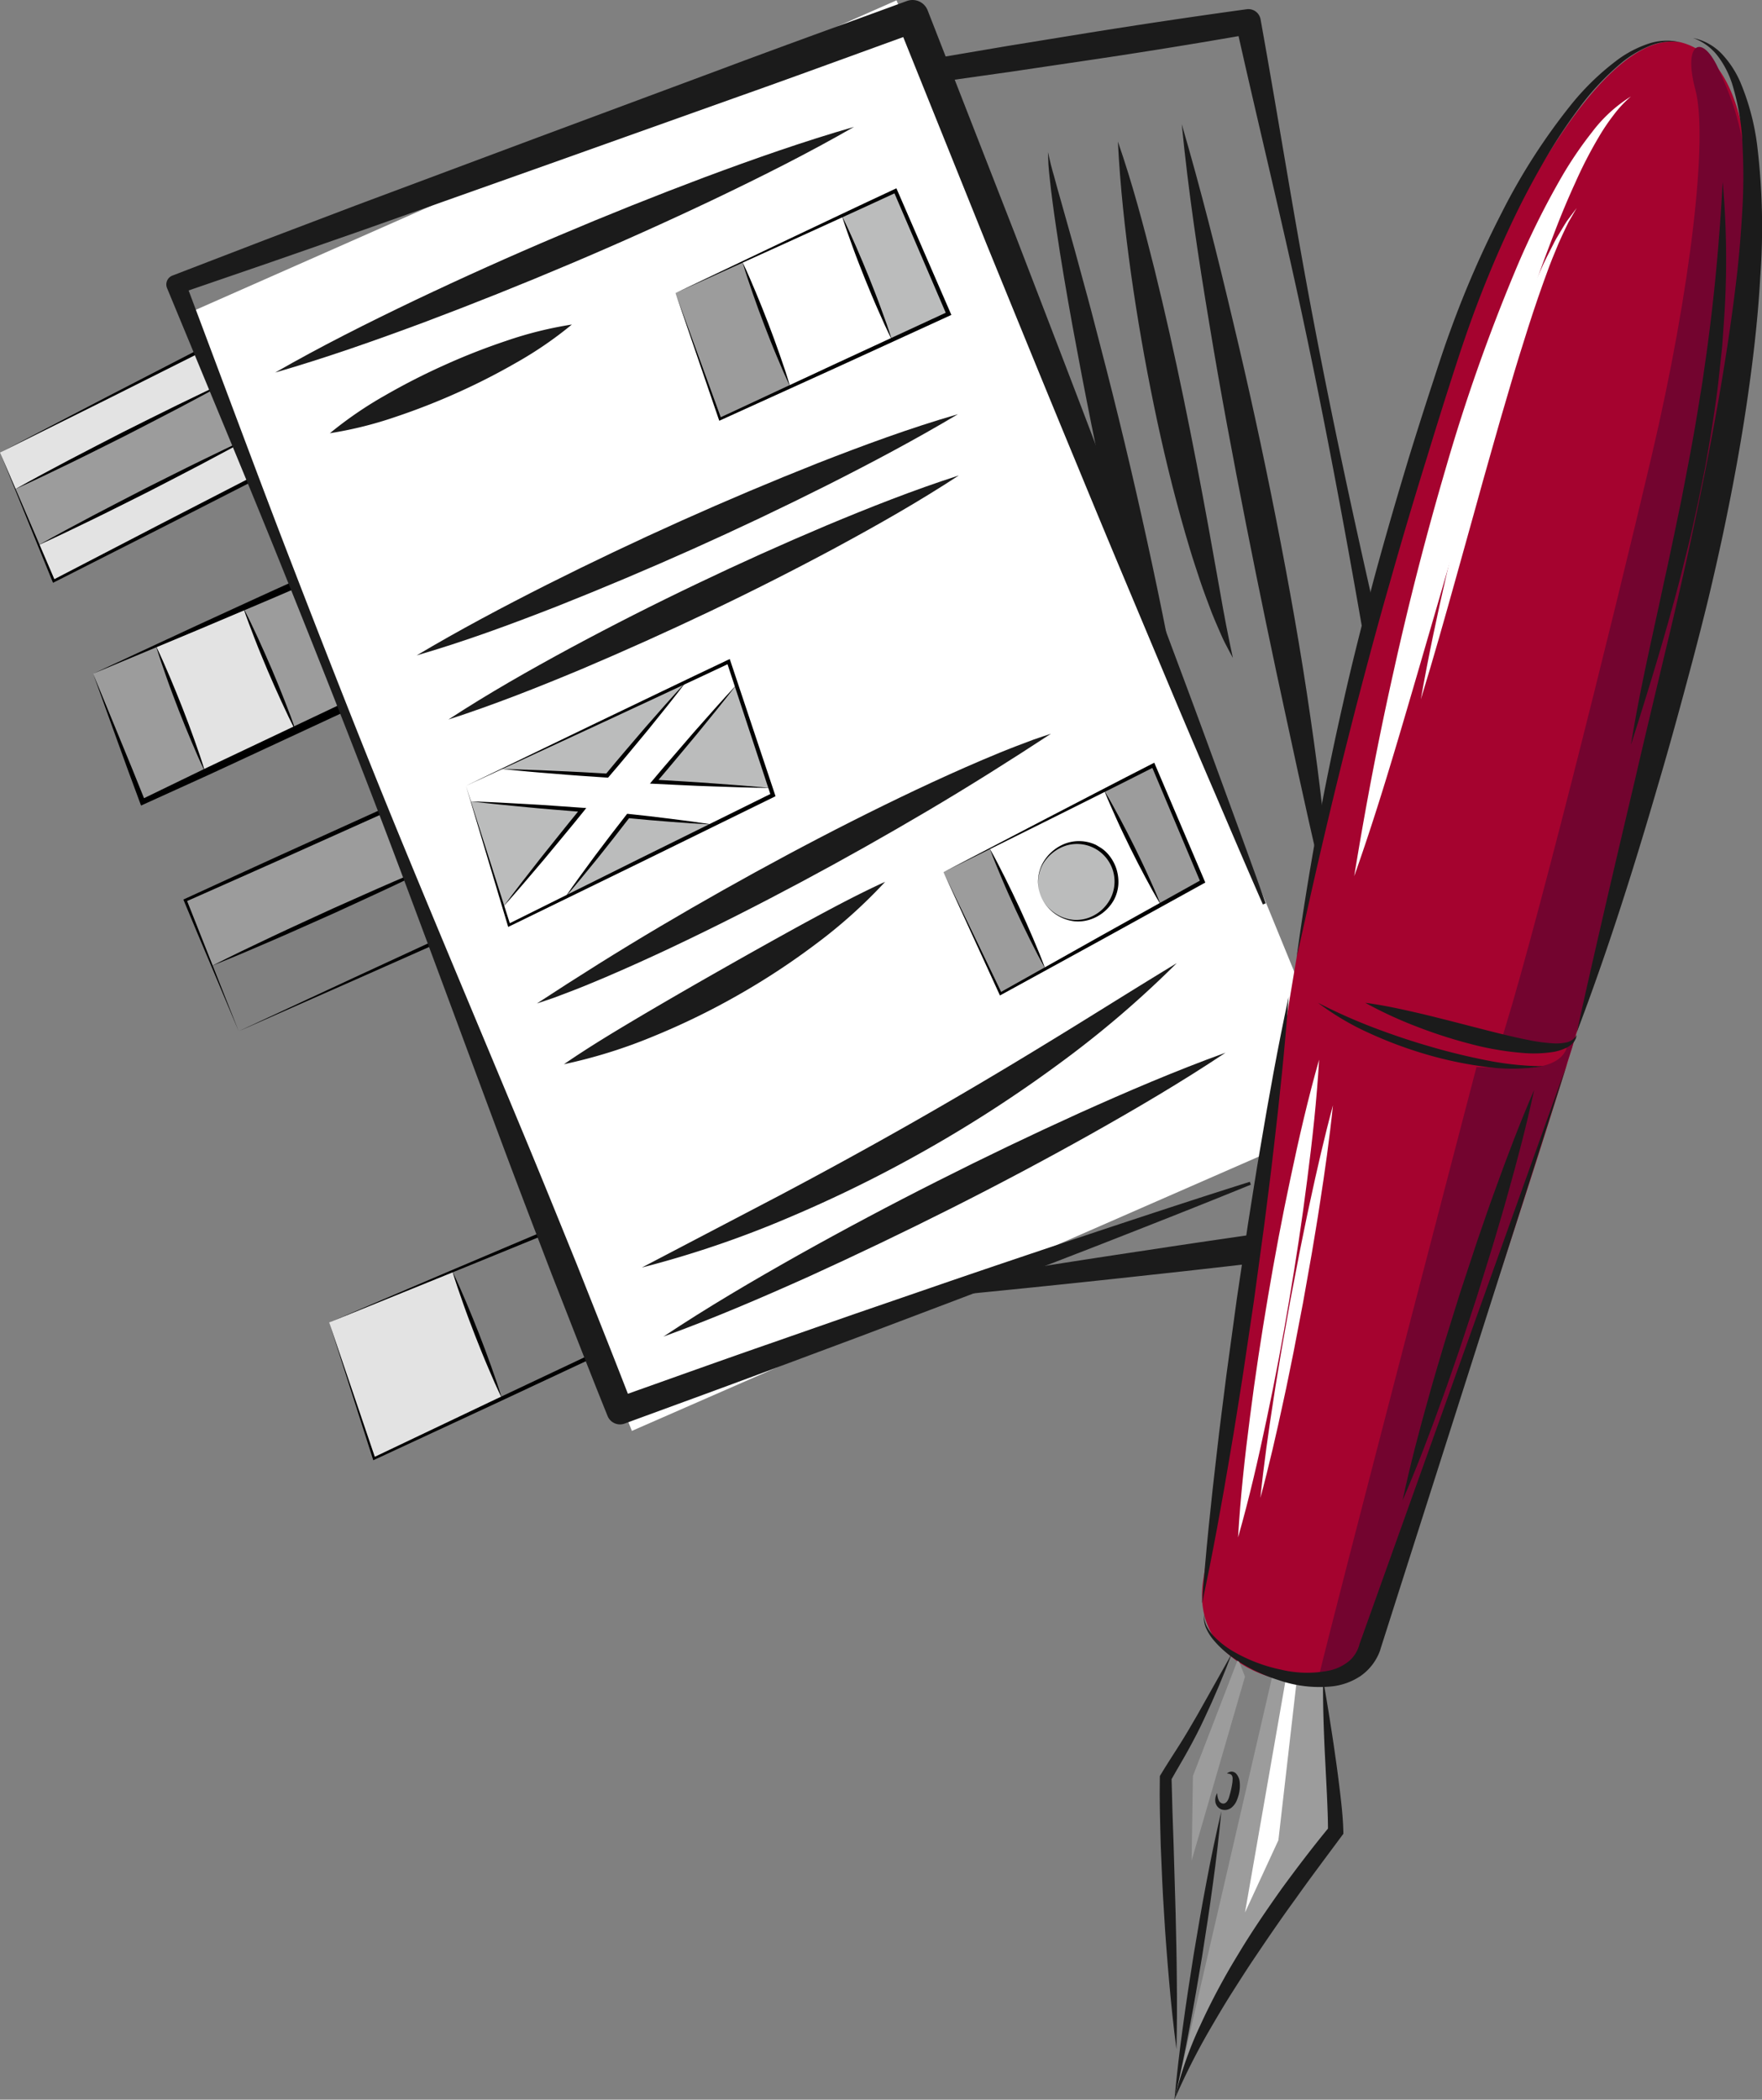 <svg xmlns="http://www.w3.org/2000/svg" width="409.076" height="487.377" viewBox="0 0 409.076 487.377">
  <rect x="0" y="0" width="409.076" height="487.377" fill="#808080" stroke="none"/>
  <title>Uebersetzung_re</title>
  <g>
    <g>
      <polygon points="99.575 183.47 43.009 208.976 49.216 224.183 105.683 198.641 99.575 183.47" fill="#9c9c9c" fill-rule="evenodd"/>
      <g>
        <path d="M112.248,213.652l-12.159-30.389-.215-.537-.527.239L71.09,195.775c-9.427,4.253-18.818,8.584-28.22,12.892l-.3.137.125.3c2.111,5.092,4.239,10.173,6.38,15.2l6.338,15.059-11.97-30.214c9.355-4.15,18.72-8.278,28.05-12.483l27.783-12.46,11.9,29.374c-9.2,4.174-18.362,8.454-27.578,12.7L55.414,239.368l28.2-12.45c9.438-4.2,18.929-8.367,28.385-12.645l.422-.19Z"/>
        <path d="M49.216,224.183c2.3-1.178,4.632-2.292,6.947-3.44l6.994-3.333c4.668-2.212,9.377-4.333,14.064-6.5,4.723-2.089,9.427-4.221,14.169-6.269l7.122-3.052c2.391-.98,4.766-2,7.171-2.944-2.3,1.179-4.632,2.292-6.946,3.441l-6.995,3.334c-4.669,2.209-9.376,4.333-14.064,6.5-4.725,2.086-9.427,4.222-14.17,6.267l-7.122,3.052C54,222.218,51.62,223.233,49.216,224.183Z"/>
      </g>
      <polygon points="21.619 156.378 33.105 186.133 47.665 179.301 36.213 149.942 21.619 156.378" fill="#9c9c9c" fill-rule="evenodd"/>
      <polygon points="70.486 134.829 82.42 162.992 68.791 169.976 56.455 141.016 70.486 134.829" fill="#9c9c9c" fill-rule="evenodd"/>
      <polygon points="36.213 149.942 47.665 179.301 68.791 169.976 56.455 141.016 36.213 149.942" fill="#e3e3e3" fill-rule="evenodd"/>
      <g>
        <path d="M83.338,162.6,71.282,134.492l-.347-.81-.8.355c-8.229,3.659-16.365,7.464-24.487,11.172l-24.03,11.169L46.455,146c7.9-3.359,15.773-6.632,23.569-10.03L81.134,162.5,57.385,173.758c-4.1,1.957-8.214,3.868-12.292,5.863l-11.657,5.653L30.75,178.6l-3.013-7.337-6.118-14.882,5.368,14.873,2.729,7.54,2.8,7.568.231.625.622-.282,12.4-5.627c4.141-1.862,8.242-3.808,12.365-5.708l24.7-11.473.874-.406Z"/>
        <path d="M36.213,149.942c1.146,2.372,2.191,4.783,3.22,7.2s2.005,4.855,2.971,7.3c.944,2.451,1.886,4.9,2.756,7.382l1.3,3.72c.4,1.253.831,2.494,1.2,3.759-.583-1.182-1.106-2.388-1.66-3.581L44.444,172.1c-1.039-2.414-2.006-4.855-2.971-7.3-.942-2.451-1.885-4.9-2.754-7.382S36.975,152.464,36.213,149.942Z"/>
        <path d="M56.455,141.016c1.218,2.333,2.335,4.708,3.436,7.09s2.152,4.786,3.192,7.194c1.018,2.418,2.033,4.837,2.978,7.286l1.414,3.674c.437,1.239.907,2.465,1.316,3.716-.618-1.162-1.177-2.35-1.767-3.524l-1.671-3.565c-1.111-2.378-2.151-4.786-3.19-7.195-1.016-2.418-2.032-4.837-2.976-7.286S57.293,143.51,56.455,141.016Z"/>
      </g>
      <polygon points="76.42 306.963 105.015 295.074 116.523 324.599 86.841 338.555 76.42 306.963" fill="#e3e3e3" fill-rule="evenodd"/>
      <g>
        <path d="M144.152,311.647l-10.979-28.269-.163-.418-.413.172c-9.44,3.925-18.824,7.948-28.205,11.91L76.42,306.963l28.373-11.506c9.261-3.791,18.519-7.523,27.725-11.348l10.542,27.465-27.983,13.218-28.066,13.36L76.42,306.963l10.145,31.683.1.311.3-.139,28.488-13.228L143.9,312.276l.42-.2Z"/>
        <path d="M105.015,295.074c1.151,2.385,2.2,4.81,3.234,7.242s2.015,4.883,2.986,7.339c.948,2.464,1.895,4.93,2.77,7.423l1.308,3.741c.4,1.261.837,2.509,1.21,3.78-.585-1.189-1.11-2.4-1.666-3.6l-1.569-3.64c-1.044-2.427-2.015-4.883-2.984-7.339-.948-2.465-1.895-4.93-2.769-7.424S105.782,297.609,105.015,295.074Z"/>
      </g>
      <polygon points="12.466 134.86 62.81 109.039 59.4 100.888 8.978 126.519 12.466 134.86" fill="#e3e3e3" fill-rule="evenodd"/>
      <polygon points="0 105.044 50.406 79.388 53.989 87.953 3.551 113.537 0 105.044" fill="#e3e3e3" fill-rule="evenodd"/>
      <polygon points="3.551 113.537 53.989 87.953 59.4 100.888 8.978 126.519 3.551 113.537" fill="#9c9c9c" fill-rule="evenodd"/>
      <g>
        <polygon points="63.268 108.847 50.805 79.221 50.623 78.788 50.209 79.002 24.992 92.028 0 105.044 25.414 92.403 50.184 79.983 62.177 108.807 37.438 121.558 12.617 134.439 0 105.044 12.185 134.978 12.309 135.281 12.605 135.131 37.839 122.341 63.037 109.48 63.446 109.271 63.268 108.847"/>
        <path d="M3.551,113.537c4.11-2.316,8.269-4.534,12.436-6.737s8.373-4.331,12.557-6.5c4.221-2.1,8.422-4.233,12.662-6.294l6.367-3.074c2.14-.992,4.263-2.014,6.416-2.979-2.05,1.167-4.13,2.276-6.194,3.416l-6.241,3.323c-4.168,2.2-8.373,4.331-12.558,6.5-4.222,2.095-8.422,4.234-12.662,6.292S7.848,111.589,3.551,113.537Z"/>
        <path d="M8.978,126.519c4.109-2.32,8.267-4.542,12.432-6.749s8.37-4.339,12.553-6.512c4.22-2.1,8.42-4.24,12.658-6.3l6.366-3.08c2.138-.994,4.261-2.018,6.413-2.985-2.049,1.169-4.128,2.28-6.191,3.422l-6.24,3.328c-4.165,2.207-8.369,4.34-12.553,6.51-4.221,2.1-8.419,4.242-12.659,6.3S13.274,124.567,8.978,126.519Z"/>
      </g>
    </g>
    <g>
      <path d="M349.458,282.028l-3.518-17.354-3.637-17.33L334.957,212.7c-2.459-11.547-4.94-23.089-7.531-34.609l-7.858-34.543c-5.261-23.025-10.25-46.1-14.654-69.3-4.425-23.192-8.064-46.544-12.26-69.782a2.864,2.864,0,0,0-3.2-2.324l-.108.015Q270.8,4.708,252.323,7.681l-18.472,3L215.4,13.812c-6.153,1.03-12.294,2.134-18.436,3.234l-9.214,1.647-9.2,1.716c-12.271,2.283-24.527,4.664-36.747,7.272l.108.7c12.436-1.224,24.837-2.675,37.222-4.224L188.417,23l9.279-1.227c6.186-.816,12.373-1.628,18.548-2.514l18.532-2.619,18.513-2.746q17.165-2.543,34.263-5.509c4.965,22.119,10.39,44.146,15.1,66.318,4.922,23.093,9.26,46.3,13.326,69.568l6.132,34.891c2.072,11.625,4.255,23.227,6.459,34.825l6.644,34.788,3.358,17.387,2.681,13.389q-7.848,1.019-15.685,2.118l-19.689,2.721c-13.115,1.908-26.236,3.76-39.337,5.77q-19.66,2.942-39.29,6.123l-9.815,1.595-9.8,1.664c-6.537,1.108-13.075,2.2-19.6,3.4l.091.7c6.614-.515,13.216-1.129,19.819-1.73l9.9-.9,9.9-.97q19.79-1.956,39.549-4.134c13.179-1.409,26.338-2.976,39.5-4.487l19.731-2.408c6.578-.791,13.154-1.6,19.72-2.486l.032,0c.078-.011.157-.024.235-.04A3.777,3.777,0,0,0,349.458,282.028Z" fill="#1b1b1b"/>
      <path d="M274.362,28.825C278.769,43.914,282.6,59.1,286.2,74.34q5.469,22.845,10.015,45.9c3.034,15.367,5.8,30.8,8.032,46.324,2.274,15.515,4.123,31.119,4.9,46.824-3.69-15.281-7.045-30.551-10.332-45.843q-5-22.92-9.538-45.932c-3.021-15.346-5.925-30.725-8.467-46.182C278.224,59.98,275.893,44.472,274.362,28.825Z" fill="#1b1b1b"/>
      <path d="M259.537,32.865c3.391,9.779,6.016,19.709,8.5,29.65,2.456,9.948,4.682,19.933,6.749,29.943s3.991,20.041,5.817,30.09l2.7,15.084c.87,5.053,1.829,10.037,2.933,15.1-.628-1.126-1.207-2.281-1.816-3.435s-1.071-2.356-1.608-3.539c-.52-1.186-1.033-2.383-1.506-3.586l-1.359-3.63c-.911-2.426-1.711-4.874-2.506-7.327-.812-2.452-1.543-4.919-2.259-7.391-2.855-9.892-5.264-19.885-7.33-29.936s-3.825-20.16-5.264-30.322C261.179,53.4,260.049,43.194,259.537,32.865Z" fill="#1b1b1b"/>
      <path d="M243.3,35.3l.658,2.842c.216.936.518,1.872.773,2.807.514,1.873,1,3.743,1.558,5.609l3.156,11.212,3.06,11.234c1.032,3.743,1.961,7.508,2.955,11.261q5.888,22.528,10.855,45.287c3.319,15.168,6.384,30.4,8.88,45.757.631,3.836,1.285,7.669,1.8,11.53s1.1,7.705,1.53,11.582.884,7.742,1.111,11.648l.2,2.919c.069.971.142,1.942.136,2.926,0,1.961.035,3.911.01,5.852-.387-1.92-.716-3.833-1.074-5.734-.309-1.9-.816-3.794-1.213-5.687-.448-1.889-.784-3.786-1.245-5.672l-1.348-5.657c-.832-3.777-1.751-7.545-2.663-11.311-.467-1.881-.88-3.771-1.314-5.658l-1.349-5.654Q264.4,149.783,259.4,127.069c-3.3-15.151-6.486-30.333-9.314-45.6q-2.18-11.44-4.023-22.96c-.588-3.843-1.185-7.69-1.689-11.553-.266-1.925-.479-3.871-.694-5.808-.087-.974-.219-1.931-.269-2.916S243.33,36.268,243.3,35.3Z" fill="#1b1b1b"/>
      <path d="M227.112,38.741A76.674,76.674,0,0,1,230.965,49.6c1.113,3.672,2.1,7.372,3.117,11.066,1.934,7.408,3.783,14.833,5.47,22.29,3.453,14.9,6.477,29.875,9.271,44.893,2.778,15.02,5.311,30.085,7.481,45.212,2.21,15.121,4.151,30.289,5.37,45.581-4.12-14.776-7.576-29.667-10.8-44.6-3.271-14.922-6.22-29.9-9-44.908C239.1,114.123,236.493,99.085,234.15,84c-1.22-7.534-2.32-15.09-3.454-22.64l-1.635-11.34c-.263-1.892-.555-3.778-.854-5.663A44.943,44.943,0,0,0,227.112,38.741Z" fill="#1b1b1b"/>
    </g>
    <g>
      <polygon points="43.034 72.984 146.703 332.142 314.137 258.903 208.145 0.077 43.034 72.984" fill="#fff"/>
      <path d="M84.635,53.281l42.873-15.207,42.851-15.268c13.147-4.641,26.233-9.453,39.34-14.2l19.314,47.985c6.984,17.1,13.944,34.205,21.022,51.265q5.271,12.81,10.624,25.587l10.717,25.551q5.361,12.774,10.848,25.5c3.632,8.493,7.259,16.988,10.971,25.45l.658-.261c-3.1-8.706-6.275-17.379-9.449-26.053s-6.339-17.354-9.572-26l-9.7-25.953q-4.857-12.975-9.8-25.916c-6.534-17.276-13.188-34.5-19.816-51.743L215.367,2.4A3.771,3.771,0,0,0,210.56.231l-.01,0c-14.235,5.221-28.507,10.344-42.7,15.672l-42.636,15.86L82.6,47.686,61.335,55.767,40.106,63.939l-.084.032-.041.017a2.206,2.206,0,0,0-1.2,2.882L52.223,99.334c4.473,10.823,8.946,21.647,13.308,32.514,8.741,21.728,17.367,43.5,25.636,65.416s16.341,43.906,24.527,65.853c4.081,10.978,8.276,21.911,12.463,32.848,4.281,10.9,8.5,21.821,12.886,32.681l.018.045a3.11,3.11,0,0,0,3.958,1.751c12.168-4.477,24.359-8.886,36.5-13.45l18.221-6.8,18.19-6.885c12.131-4.576,24.222-9.265,36.314-13.953,12.078-4.722,24.151-9.462,36.164-14.365l-.24-.666c-12.375,3.9-24.69,7.97-37,12.054-12.3,4.118-24.594,8.236-36.851,12.466l-18.392,6.325-18.361,6.412c-11.289,3.909-22.531,7.948-33.789,11.945-3.869-9.977-7.85-19.911-11.788-29.861-4.4-10.851-8.8-21.7-13.308-32.515-8.994-21.628-18.094-43.215-27.014-64.872s-17.466-43.462-25.9-65.309c-4.228-10.92-8.346-21.884-12.463-32.848l-11.511-30.7,19.371-6.656Z" fill="#1b1b1b"/>
      <path d="M63.877,86.48c10.626-6.1,21.529-11.554,32.515-16.81q16.494-7.845,33.3-14.961,16.8-7.137,33.893-13.562c11.412-4.251,22.91-8.3,34.685-11.695-10.623,6.11-21.525,11.564-32.511,16.818q-16.5,7.845-33.3,14.952-16.8,7.124-33.9,13.553C87.145,79.024,75.649,83.077,63.877,86.48Z" fill="#1b1b1b"/>
      <path d="M76.587,100.562A89.9,89.9,0,0,1,89.5,91.725a154.041,154.041,0,0,1,13.732-7A151.523,151.523,0,0,1,117.584,79.1a89.032,89.032,0,0,1,15.185-3.769,88.848,88.848,0,0,1-12.9,8.846,151.271,151.271,0,0,1-13.736,7,154.158,154.158,0,0,1-14.359,5.61A89.961,89.961,0,0,1,76.587,100.562Z" fill="#1b1b1b"/>
      <path d="M96.728,152.134c9.932-5.906,20.077-11.277,30.321-16.452q15.376-7.731,31.067-14.772t31.7-13.389c10.692-4.179,21.481-8.17,32.589-11.38-9.929,5.914-20.072,11.287-30.317,16.46q-15.376,7.731-31.071,14.763t-31.7,13.381C118.62,144.922,107.832,148.915,96.728,152.134Z" fill="#1b1b1b"/>
      <path d="M104.1,167.021c9.243-6.044,18.791-11.452,28.431-16.667q14.477-7.787,29.3-14.856,14.81-7.091,29.953-13.485c10.11-4.23,20.315-8.264,30.827-11.655-9.24,6.052-18.786,11.462-28.427,16.676q-14.478,7.785-29.3,14.847t-29.957,13.476C124.809,159.585,114.606,163.622,104.1,167.021Z" fill="#1b1b1b"/>
      <path d="M124.652,232.927c9.464-6.193,18.965-12.173,28.644-17.894s19.456-11.23,29.357-16.531,19.922-10.388,30.092-15.2c5.089-2.4,10.217-4.726,15.405-6.937,2.608-1.083,5.195-2.194,7.846-3.192l3.966-1.5c1.348-.452,2.679-.929,4.03-1.353-9.46,6.2-18.96,12.183-28.639,17.9s-19.456,11.23-29.362,16.522-19.926,10.38-30.1,15.191c-5.09,2.4-10.218,4.725-15.4,6.937-2.607,1.085-5.194,2.2-7.845,3.195l-3.964,1.507C127.333,232.025,126,232.5,124.652,232.927Z" fill="#1b1b1b"/>
      <path d="M130.924,247.033c6.019-4.148,12.167-7.807,18.3-11.449q9.216-5.424,18.464-10.662,9.252-5.263,18.609-10.4c6.269-3.4,12.562-6.806,19.214-9.844a117.415,117.415,0,0,1-16.192,14.518,167.045,167.045,0,0,1-18.137,11.883,168.65,168.65,0,0,1-19.5,9.48A118.254,118.254,0,0,1,130.924,247.033Z" fill="#1b1b1b"/>
      <path d="M149.024,294.22,180.781,277.6q15.771-8.334,31.23-17.117,15.461-8.808,30.663-18.113c10.164-6.182,20.223-12.565,30.519-18.8a236.285,236.285,0,0,1-27.412,23.419,304.935,304.935,0,0,1-30.27,19.646,306.833,306.833,0,0,1-32.356,15.979A237.538,237.538,0,0,1,149.024,294.22Z" fill="#1b1b1b"/>
      <path d="M154.023,310.255c10.215-6.8,20.747-12.971,31.377-18.952q15.961-8.933,32.282-17.159,16.31-8.247,32.967-15.8c11.121-5.006,22.341-9.818,33.881-13.994-10.211,6.809-20.742,12.982-31.372,18.961q-15.963,8.933-32.287,17.151t-32.971,15.8C176.777,301.258,165.559,306.072,154.023,310.255Z" fill="#1b1b1b"/>
      <polygon points="156.838 68.025 172.369 60.807 183.456 89.765 167.164 97.261 156.838 68.025" fill="#9c9c9c" fill-rule="evenodd"/>
      <path d="M195.451,50.079,207.892,44.3l12.33,28.551s-9.613,4.2-13.132,6.1Z" fill="#bbbcbc" fill-rule="evenodd"/>
      <g>
        <path d="M220.68,72.65,208.294,44.123l-.179-.412-.407.189c-8.557,3.977-17.055,8.048-25.551,12.06L156.838,68.025l25.736-11.664c8.384-3.834,16.766-7.613,25.093-11.479l11.9,27.717L193.508,84.654l-26.177,12.2L156.838,68.025,166.884,97.36l.105.305.3-.135,26.59-12.075L220.43,73.3l.444-.2Z"/>
        <path d="M172.369,60.807c1.116,2.339,2.131,4.718,3.129,7.1s1.945,4.789,2.881,7.2c.913,2.417,1.825,4.835,2.664,7.281l1.256,3.669c.384,1.237.8,2.461,1.157,3.708-.568-1.166-1.075-2.356-1.615-3.532l-1.516-3.57c-1.009-2.381-1.945-4.79-2.879-7.2-.912-2.417-1.824-4.835-2.663-7.281S173.1,63.293,172.369,60.807Z"/>
        <path d="M195.451,50.079c1.161,2.329,2.22,4.7,3.264,7.075s2.037,4.773,3.019,7.174c.959,2.41,1.917,4.821,2.8,7.261l1.325,3.661c.408,1.234.848,2.455,1.228,3.7-.59-1.161-1.12-2.346-1.682-3.517l-1.585-3.557c-1.054-2.372-2.036-4.773-3.016-7.175-.959-2.411-1.917-4.822-2.8-7.262S196.229,52.562,195.451,50.079Z"/>
      </g>
      <polygon points="140.963 180.034 116.442 178.502 159.313 158.238 140.963 180.034" fill="#bbbcbc" fill-rule="evenodd"/>
      <polygon points="151.885 181.457 170.959 158.99 178.897 182.914 151.885 181.457" fill="#bbbcbc" fill-rule="evenodd"/>
      <polygon points="145.821 189.411 165.549 191.405 131.164 208.33 145.821 189.411" fill="#bbbcbc" fill-rule="evenodd"/>
      <polygon points="135.155 187.982 116.853 210.456 109.299 186.014 135.155 187.982" fill="#bbbcbc" fill-rule="evenodd"/>
      <g>
        <path d="M179.916,184.409l-10.337-30.965-.156-.468-.445.21c-10.21,4.826-20.36,9.746-30.511,14.606l-30.283,14.613,30.7-14.21c10.026-4.678,20.052-9.3,30.022-14.009l9.935,30.125-30.225,14.937L118.354,214.3l-10.17-31.89,9.7,32.41.1.34.323-.157L149,200.043l30.66-15.032.39-.191Z"/>
        <path d="M135.192,187.5c-4.313-.282-8.62-.642-12.938-.859-4.314-.256-8.631-.482-12.955-.626,4.295.512,8.6.942,12.9,1.342,3.994.408,8,.695,12,1.033-1.343,1.626-2.657,3.275-3.98,4.917l-4.53,5.655c-2.979,3.8-5.959,7.607-8.835,11.495,3.225-3.6,6.346-7.292,9.468-10.98l4.621-5.581c1.534-1.865,3.088-3.715,4.588-5.608l.578-.728Z"/>
        <path d="M149.812,168.861l-4.629,5.414c-1.5,1.737-2.962,3.512-4.428,5.28l-5.895-.333c-2.044-.12-4.091-.189-6.136-.286s-4.091-.2-6.139-.253l-6.143-.181,6.118.585c2.039.2,4.081.34,6.122.512s4.081.345,6.124.48l6.128.42.232.016.154-.181c1.542-1.805,3.094-3.6,4.6-5.44l4.546-5.484c2.99-3.69,5.974-7.385,8.849-11.172C156.071,161.716,152.938,165.286,149.812,168.861Z"/>
        <path d="M165.411,181.83c-4.174-.327-8.353-.539-12.53-.8,1.392-1.617,2.759-3.255,4.13-4.89l4.724-5.654c3.108-3.805,6.218-7.608,9.224-11.5-3.352,3.6-6.6,7.284-9.85,10.968l-4.812,5.58c-1.6,1.862-3.213,3.715-4.779,5.607l-.621.751.963.043c4.5.2,9,.469,13.512.6,4.506.171,9.013.312,13.525.372C174.405,182.489,169.909,182.144,165.411,181.83Z"/>
        <path d="M165.549,191.405c-3.27-.5-6.548-.942-9.829-1.342q-4.918-.631-9.85-1.137l-.266-.027-.168.214c-2.467,3.134-4.879,6.311-7.276,9.5-2.364,3.214-4.738,6.421-7,9.717,2.628-3.01,5.14-6.109,7.661-9.2,2.434-3.047,4.851-6.108,7.218-9.207q4.8.468,9.607.833C158.945,191.018,162.244,191.246,165.549,191.405Z"/>
      </g>
      <g>
        <path d="M241.454,207.461A9.106,9.106,0,1,0,255.57,197.33C248.62,192.112,238.738,199.218,241.454,207.461Z" fill="#bbbcbc" fill-rule="evenodd"/>
        <path d="M241.454,207.461a9.132,9.132,0,0,0,1.787,3.044,9.76,9.76,0,0,0,2.808,2.126,9,9,0,0,0,3.373.9,8.605,8.605,0,0,0,3.41-.529,9.245,9.245,0,0,0,5-4.465A8.72,8.72,0,0,0,247.435,196.3a9.736,9.736,0,0,0-5.324,4.3A8.673,8.673,0,0,0,241.454,207.461Zm0,0a9.072,9.072,0,0,1,.534-6.926,10.146,10.146,0,0,1,5.281-4.708,9.265,9.265,0,0,1,7.189.3c.524.33,1.079.617,1.577.993a8.371,8.371,0,0,1,1.352,1.295,9.972,9.972,0,0,1,1.8,3.258,10.1,10.1,0,0,1,.451,3.693,8.953,8.953,0,0,1-1.047,3.569,9.845,9.845,0,0,1-5.593,4.538,9.038,9.038,0,0,1-3.6.37,9.676,9.676,0,0,1-7.942-6.381Z"/>
      </g>
      <polygon points="219.052 202.445 232.293 230.656 242.693 224.887 229.79 196.979 219.052 202.445" fill="#9c9c9c" fill-rule="evenodd"/>
      <polygon points="267.763 177.649 279.195 204.638 269.488 210.023 256.348 183.46 267.763 177.649" fill="#9c9c9c" fill-rule="evenodd"/>
      <g>
        <path d="M219.052,202.445l13.512,28.083-.416-.134,23.383-13.131,23.423-13.06-.217.629L267.359,177.82l.6.22c-8.07,4.108-16.2,8.124-24.335,12.2Zm0,0,24.136-12.588c8.1-4.192,16.209-8.441,24.376-12.6l.418-.213.184.432,11.488,26.966.175.413-.392.217-23.48,12.957-23.519,12.886-.284.156-.132-.29Z"/>
        <path d="M229.79,196.979c1.262,2.239,2.425,4.524,3.573,6.816s2.245,4.608,3.332,6.928c1.065,2.33,2.128,4.662,3.121,7.025L241.3,221.3c.462,1.2.955,2.381,1.39,3.592-.641-1.116-1.222-2.258-1.835-3.386l-1.74-3.43c-1.157-2.288-2.245-4.608-3.33-6.929-1.064-2.331-2.128-4.662-3.12-7.026S230.678,199.391,229.79,196.979Z"/>
        <path d="M256.348,183.46c1.28,2.122,2.461,4.293,3.628,6.471s2.283,4.381,3.39,6.589c1.085,2.219,2.168,4.438,3.182,6.692l1.517,3.382c.473,1.144.977,2.272,1.423,3.429-.649-1.056-1.24-2.141-1.862-3.211l-1.768-3.259c-1.176-2.174-2.283-4.381-3.388-6.59-1.084-2.219-2.167-4.439-3.18-6.693S257.258,185.765,256.348,183.46Z"/>
      </g>
    </g>
  </g>
  <g>
    <path d="M296.27,385.232,272.663,487.377c7.972-22.781,22.683-42.486,37.432-62.3l-3.331-40.152-10.494.3" fill="#9c9c9c"/>
    <path d="M390.106,9.8c24.7,5.956,16.905,71.611,6.287,115.462s-17.5,72.64-31.45,118.043S328.07,356.194,318.387,384.65c-3.877,11.394-43.264,7.731-39-18.146,5.354-32.492,13.341-96.553,22.6-149.8A916.871,916.871,0,0,1,330.955,97.736c7.483-23.647,36.616-91.9,59.151-87.932" fill="#a5032f"/>
    <path d="M399.212,16.531c-3.86-9.054-8.622-6.884-5.617,4.231s-1.038,46.312-10.132,85.047-28.569,116.888-35.5,137.428c6.737.468,12.445.687,15.8,0-2.284,6.489-14.816,4.491-20.972,4.459,0,0-33.4,127.771-36.78,142.153,6.865-1.5,9.491-.019,18.038-25.3s40.9-121.245,40.9-121.245,31.649-114.364,38.726-159.361S401.817,22.64,399.212,16.531Z" fill="#73042f" fill-rule="evenodd"/>
    <path d="M399.955,42.248a204.147,204.147,0,0,1,.217,33.305l-.288,4.163c-.094,1.389-.285,2.766-.422,4.15-.315,2.763-.562,5.537-.965,8.288-.73,5.516-1.669,11-2.643,16.47l-1.659,8.169c-.606,2.71-1.166,5.431-1.81,8.131-1.327,5.391-2.635,10.783-4.145,16.119-2.933,10.7-6.216,21.262-9.583,31.834,1.749-10.966,4.2-21.784,6.552-32.581.585-2.7,1.147-5.406,1.763-8.1l1.716-8.1,1.679-8.1,1.558-8.117q1.563-8.115,2.835-16.275c.491-2.711.828-5.442,1.232-8.166s.743-5.455,1.085-8.188C398.423,64.319,399.341,53.331,399.955,42.248Z" fill="#1b1b1b"/>
    <path d="M356.171,253.022c-1.757,8.191-3.89,16.262-6.155,24.29-1.1,4.026-2.33,8.008-3.5,12.01L342.8,301.263l-3.918,11.876c-1.378,3.935-2.685,7.894-4.134,11.806-2.825,7.849-5.784,15.655-9.122,23.339,1.752-8.193,3.883-16.264,6.149-24.292,1.1-4.026,2.334-8.006,3.5-12.009L339,300.043l3.923-11.874c1.376-3.936,2.687-7.893,4.136-11.806C349.881,268.514,352.838,260.708,356.171,253.022Z" fill="#1b1b1b"/>
    <polyline points="289.042 389.182 276.653 431.89 276.962 412.227 287.435 385.099 289.042 389.182" fill="#9c9c9c"/>
    <polygon points="298.443 390.161 289.042 443.943 296.8 427.149 301.043 390.161 298.443 390.161" fill="#fff"/>
    <path d="M311.877,425.082c-.079-3.073-.4-6-.751-8.951s-.723-5.868-1.157-8.788c-.4-2.923-.866-5.838-1.324-8.753s-.954-5.827-1.473-8.741c-.029,2.959.008,5.917.093,8.87s.2,5.9.349,8.848l.444,8.819c.113,2.711.249,5.438.251,8.07-3.746,4.559-7.323,9.268-10.813,14.043-3.534,4.992-7,10.044-10.142,15.31a154.232,154.232,0,0,0-8.655,16.228,87.162,87.162,0,0,0-6.036,17.34,156.783,156.783,0,0,1,8.189-16.237c1.522-2.612,3.052-5.215,4.653-7.777,1.617-2.552,3.234-5.1,4.9-7.623,3.369-5.017,6.761-10.023,10.331-14.911,3.5-4.942,7.15-9.769,10.762-14.65l.392-.53Z" fill="#1b1b1b"/>
    <path d="M277.992,398.053c-1.363,2.351-2.72,4.692-4.167,6.975s-2.95,4.566-4.37,6.934l-.174.29-.008.389c-.1,5.293.072,10.555.211,15.818.219,5.259.421,10.517.773,15.767.154,2.626.325,5.251.535,7.873s.4,5.247.644,7.867c.459,5.242,1,10.48,1.7,15.707.13-5.272.141-10.535.084-15.8-.009-2.63-.06-5.258-.107-7.887s-.1-5.255-.174-7.882l-.463-15.751c-.208-5.13-.342-10.264-.475-15.372,1.248-2.243,2.6-4.45,3.859-6.753,1.33-2.409,2.6-4.85,3.75-7.335,2.344-4.951,4.454-9.992,6.4-15.1Z" fill="#1b1b1b"/>
    <path d="M284.849,411.683a1.761,1.761,0,0,1,.931-.448,1.468,1.468,0,0,1,1.165.417,3.4,3.4,0,0,1,.877,2.059,8.474,8.474,0,0,1-.574,3.916A4.315,4.315,0,0,1,286,419.516a2.473,2.473,0,0,1-2.485.469,2.241,2.241,0,0,1-1.365-1.864,3.091,3.091,0,0,1,.454-1.918,3.969,3.969,0,0,0,.355,1.7,1.241,1.241,0,0,0,.967.744c.674.035,1.2-.612,1.47-1.657a21.446,21.446,0,0,0,.726-3.248C286.2,412.679,286.39,411.7,284.849,411.683Z" fill="#1b1b1b"/>
    <path d="M378.657,22.385a27.059,27.059,0,0,0-4.094,4.4,47.3,47.3,0,0,0-3.342,4.957,101.089,101.089,0,0,0-5.481,10.635q-2.5,5.444-4.645,11.057c-1.43,3.739-2.863,7.477-4.179,11.265-5.284,15.14-9.973,30.518-14.54,45.948l-13.507,46.424c-4.535,15.487-9.034,31.023-14.47,46.314,2.609-16,5.625-31.883,9.18-47.674q5.235-23.7,12.086-47.048a422.854,422.854,0,0,1,16.181-45.942A190.544,190.544,0,0,1,362.712,40.8,89.514,89.514,0,0,1,369.64,30.64,33.331,33.331,0,0,1,378.657,22.385Z" fill="#fff"/>
    <path d="M306.253,245.969c-.548,9.415-1.583,18.746-2.788,28.049-1.176,9.308-2.6,18.575-4.157,27.818s-3.286,18.457-5.245,27.632c-1.929,9.18-4.033,18.331-6.627,27.4.542-9.415,1.574-18.748,2.781-28.051,1.177-9.307,2.6-18.574,4.163-27.816s3.292-18.456,5.253-27.631C301.563,264.188,303.665,255.037,306.253,245.969Z" fill="#fff"/>
    <path d="M309.469,256.557c-.794,7.709-1.879,15.363-3.067,23-.566,3.822-1.238,7.626-1.86,11.438L302.517,302.4l-2.185,11.379c-.784,3.783-1.512,7.576-2.352,11.348-1.62,7.555-3.346,15.092-5.364,22.573.79-7.709,1.874-15.363,3.062-23,.565-3.823,1.241-7.625,1.861-11.438l2.029-11.408,2.189-11.378c.782-3.783,1.514-7.575,2.352-11.347C305.731,271.576,307.454,264.04,309.469,256.557Z" fill="#fff"/>
    <path d="M366.051,48.277l-1.871,3.248c-.574,1.105-1.075,2.253-1.613,3.372s-1.006,2.276-1.477,3.429-.96,2.294-1.387,3.465c-1.749,4.666-3.363,9.378-4.883,14.128s-2.993,9.514-4.385,14.306q-2.136,7.173-4.158,14.386-2.055,7.2-4.041,14.43l-4.027,14.444c-2.688,9.631-5.392,19.265-8.342,28.845,1.736-9.872,3.808-19.67,6.074-29.425.553-2.442,1.126-4.879,1.738-7.307l1.813-7.291c1.245-4.851,2.573-9.682,3.9-14.514,2.773-9.63,5.723-19.223,9.225-28.637,1.719-4.717,3.653-9.363,5.737-13.938.527-1.141,1.128-2.253,1.687-3.379s1.11-2.255,1.791-3.322c.658-1.076,1.269-2.174,1.961-3.223Z" fill="#fff"/>
    <path d="M393.6,10.914l.083.012-.083-.012Z" fill="#1b1b1b"/>
    <path d="M393.091,8.824a12.72,12.72,0,0,1,6.628,3.657,22.894,22.894,0,0,1,4.27,6.456,55.77,55.77,0,0,1,3.972,14.837,158.055,158.055,0,0,1,.717,30.431c-.559,10.111-1.754,20.153-3.244,30.13s-3.353,19.888-5.437,29.744q-1.583,7.388-3.338,14.736c-1.188,4.894-2.442,9.782-3.722,14.625-2.584,9.7-5.214,19.387-8.068,29.014C379.26,201.73,373.2,220.9,366.051,239.69c4.341-19.626,8.913-39.13,13.523-58.63,2.247-9.763,4.607-19.5,6.914-29.241,2.354-9.736,4.6-19.428,6.667-29.2,4.136-19.513,7.83-39.132,10.11-58.873.565-4.935.945-9.882,1.234-14.826a132.365,132.365,0,0,0,.068-14.811A56.448,56.448,0,0,0,402.2,19.644a21.691,21.691,0,0,0-3.27-6.471A12.6,12.6,0,0,0,393.091,8.824Z" fill="#1b1b1b"/>
    <path d="M390.106,9.8a13.3,13.3,0,0,0-7.247.922,25.464,25.464,0,0,0-6.286,3.766A60.247,60.247,0,0,0,366.5,25.239a121.738,121.738,0,0,0-8.126,12.375c-2.471,4.28-4.793,8.65-6.929,13.113A261.239,261.239,0,0,0,340.21,78.193C338.6,82.86,337.1,87.6,335.582,92.349q-2.243,7.119-4.425,14.257-4.431,14.255-8.481,28.618c-2.765,9.558-5.318,19.174-7.838,28.8-2.475,9.639-4.881,19.3-7.157,29-2.3,9.693-4.438,19.425-6.638,29.157,1.325-9.888,2.953-19.734,4.716-29.559,1.828-9.812,3.823-19.6,6.046-29.332,2.166-9.75,4.66-19.423,7.221-29.076,2.611-9.64,5.408-19.228,8.31-28.782q2.22-7.152,4.528-14.274c1.563-4.732,3.047-9.506,4.787-14.226a233.5,233.5,0,0,1,12.016-27.594,143.033,143.033,0,0,1,16.308-25.314,59.638,59.638,0,0,1,10.94-10.417,26.111,26.111,0,0,1,6.744-3.446A13.588,13.588,0,0,1,390.106,9.8Z" fill="#1b1b1b"/>
    <path d="M316.968,232.776c4.348.559,8.561,1.509,12.748,2.477,4.181.99,8.318,2.071,12.44,3.131s8.225,2.127,12.337,2.953a40.986,40.986,0,0,0,6.161.851,11.375,11.375,0,0,0,3-.22,3.532,3.532,0,0,0,2.395-1.731,8.063,8.063,0,0,1-.191.818,6.982,6.982,0,0,1-.426.763,7.291,7.291,0,0,1-.615.643c-.235.173-.474.358-.724.525a11.232,11.232,0,0,1-3.277,1.159,29.08,29.08,0,0,1-6.715.313,69.085,69.085,0,0,1-12.946-2.2,112.194,112.194,0,0,1-12.372-4.01A96.32,96.32,0,0,1,316.968,232.776Z" fill="#1b1b1b"/>
    <path d="M306,232.776a127.26,127.26,0,0,0,12.5,5.6c4.252,1.625,8.557,3.1,12.921,4.368q6.533,1.947,13.225,3.278a70.717,70.717,0,0,0,13.566,1.478,44.739,44.739,0,0,1-13.813.063,88.855,88.855,0,0,1-13.544-2.9,96.824,96.824,0,0,1-12.963-4.854A61.953,61.953,0,0,1,306,232.776Z" fill="#1b1b1b"/>
    <path d="M299.171,231.389c-.856,11.851-2.1,23.648-3.488,35.424-.655,5.894-1.452,11.767-2.182,17.65l-2.4,17.618-2.617,17.587c-.949,5.852-1.821,11.715-2.843,17.556-1.966,11.693-4.072,23.367-6.572,34.984.851-11.852,2.1-23.649,3.482-35.425.653-5.894,1.456-11.767,2.183-17.65l2.409-17.617,2.623-17.587c.945-5.852,1.823-11.714,2.843-17.555C294.572,254.68,296.676,243.007,299.171,231.389Z" fill="#1b1b1b"/>
    <path d="M363.949,246.533,315.623,381.642h0a7.6,7.6,0,0,1-2.382,3.9,10.8,10.8,0,0,1-4.507,2.2,25.846,25.846,0,0,1-11.23-.162,36.969,36.969,0,0,1-10.939-4.117,20.894,20.894,0,0,1-4.659-3.566,10.406,10.406,0,0,1-1.724-2.372,6.049,6.049,0,0,1-.626-2.87,6.217,6.217,0,0,0,.339,2.994,10.875,10.875,0,0,0,1.533,2.651,21.8,21.8,0,0,0,4.451,4.208,38.809,38.809,0,0,0,10.986,5.489,28.875,28.875,0,0,0,12.564,1.43,14.848,14.848,0,0,0,6.472-2.409,12.306,12.306,0,0,0,4.455-5.763l0-.007h0l.027-.071c.028-.076.054-.155.075-.235,0-.01,0-.02,0-.029Z" fill="#1b1b1b"/>
    <path d="M283.548,420.442q-.789,8.46-1.954,16.859c-.75,5.6-1.615,11.188-2.5,16.769-.925,5.575-1.874,11.146-2.938,16.7q-1.554,8.336-3.491,16.609.784-8.46,1.951-16.859c.75-5.6,1.615-11.188,2.505-16.769.927-5.575,1.876-11.146,2.94-16.7Q281.615,428.716,283.548,420.442Z" fill="#1b1b1b"/>
  </g>
</svg>
